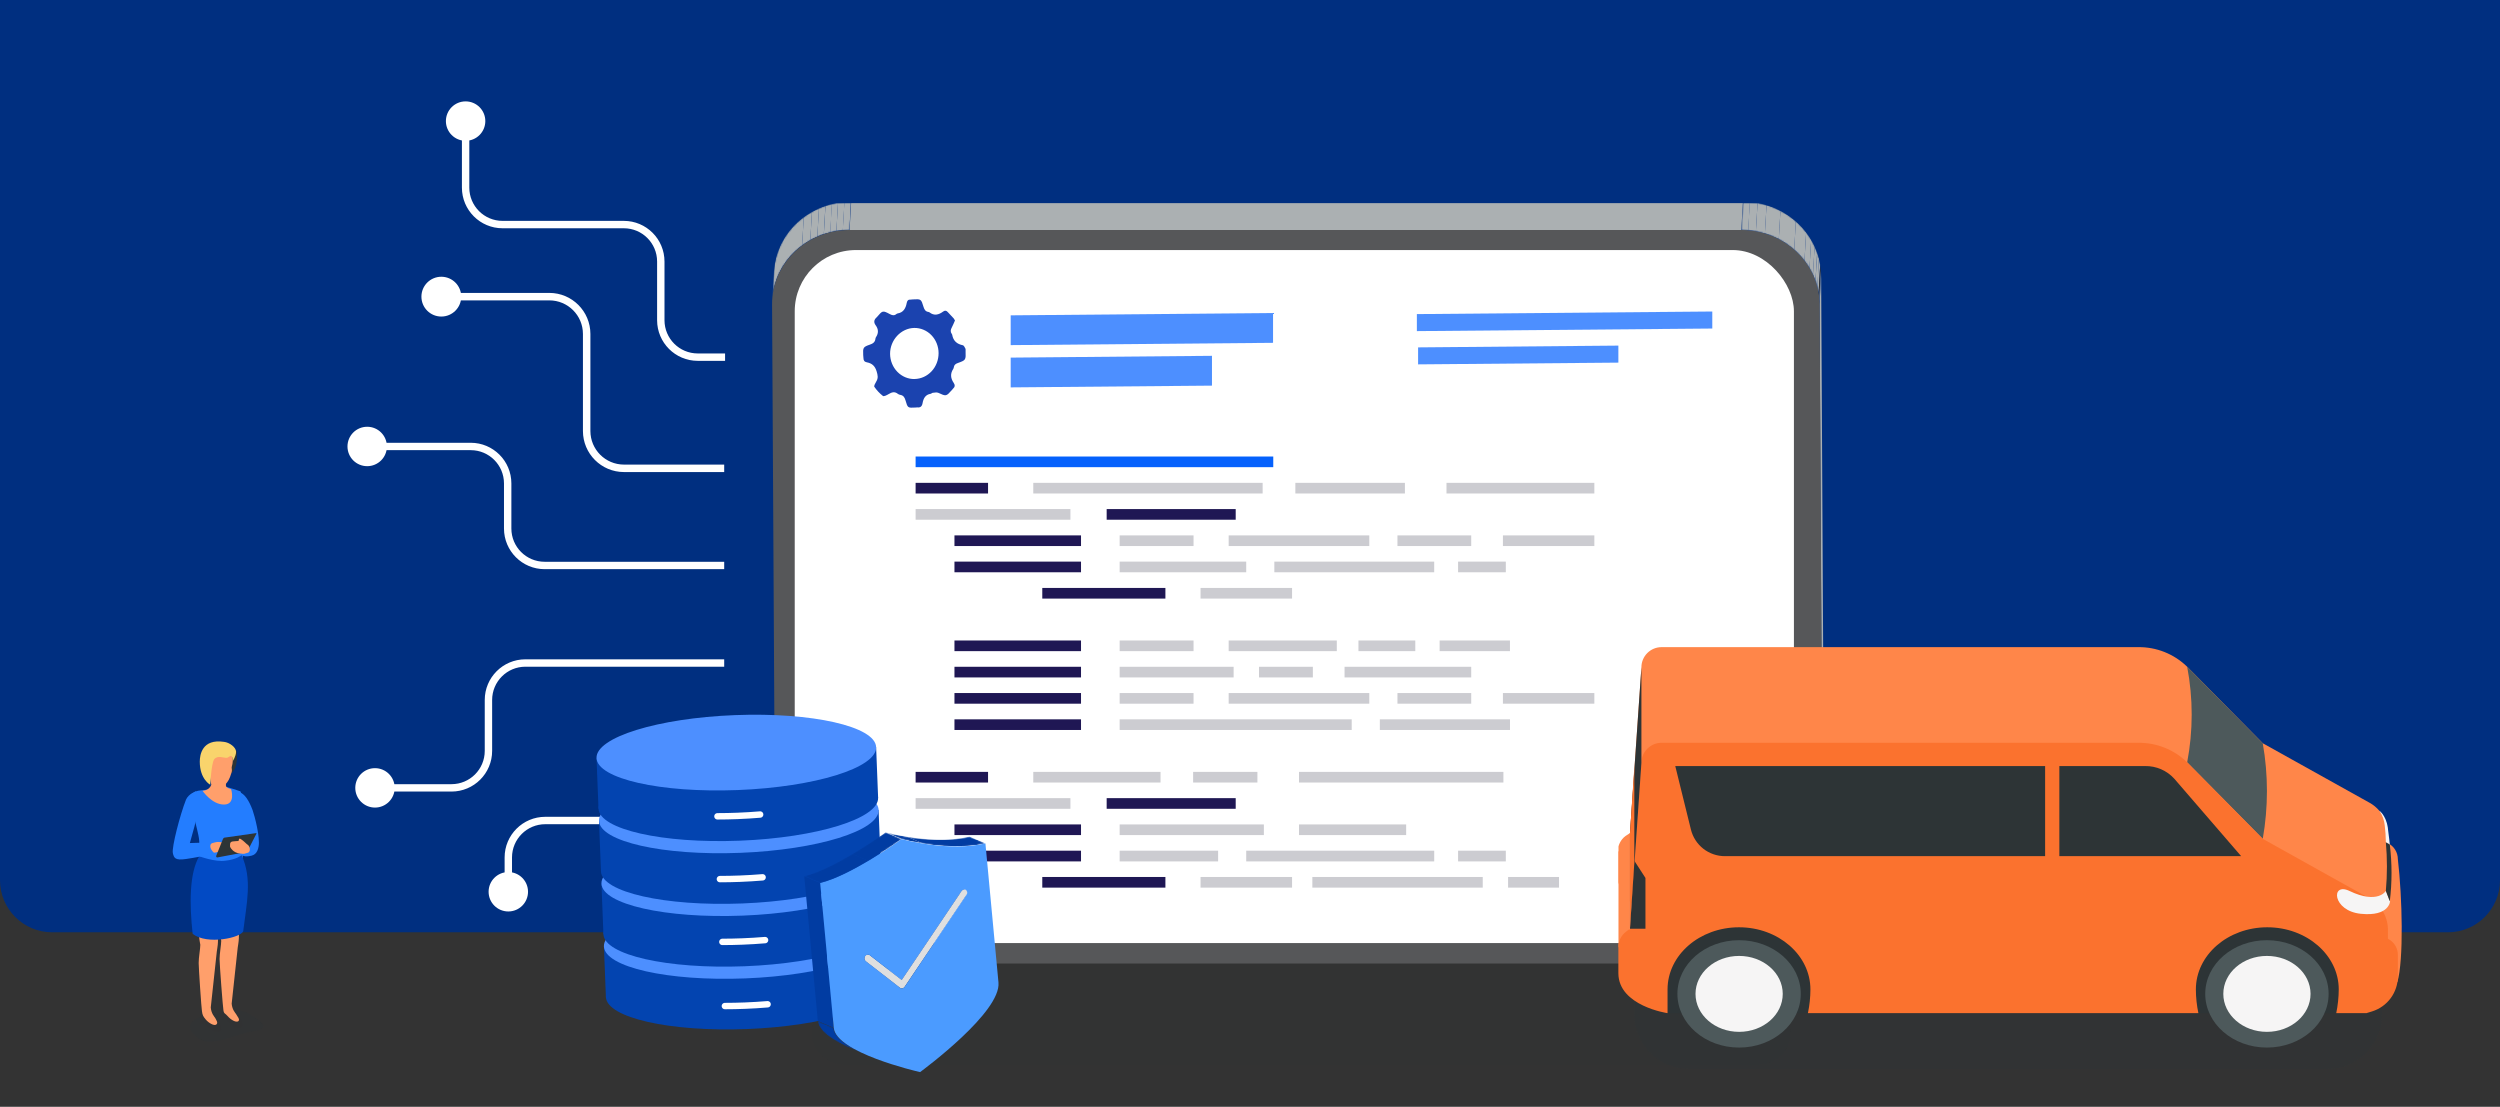 <svg xmlns="http://www.w3.org/2000/svg" fill="none" viewBox="0 0 1920 850" height="850" width="1920">
<rect x="0" y="0" width="1920" height="850" fill="#333333" stroke="none"/>
<g clip-path="url(#clip0_2601_6912)">
<path fill="#002F80" d="M0 -1H1920V676C1920 698.091 1902.09 716 1880 716H40C17.909 716 0 698.091 0 676V-1Z"></path>
<g clip-path="url(#clip1_2601_6912)">
<path fill="#2D3436" d="M689.123 699.767C693.812 693.737 701.023 690.211 708.662 690.211H1289.93C1297.57 690.211 1304.78 693.738 1309.47 699.767L1369.98 777.565C1382.62 793.825 1371.03 817.517 1350.44 817.517H648.151C627.552 817.517 615.965 793.825 628.612 777.565L689.123 699.767Z" opacity="0.2"></path>
<mask height="26" width="3" y="661" x="1399" maskUnits="userSpaceOnUse" style="mask-type:luminance" id="mask0_2601_6912">
<path fill="white" d="M1400.94 664.597L1399.7 686.306C1399.7 685.167 1399.7 684.004 1399.7 682.84L1400.94 661.131C1401.04 662.294 1401.02 663.458 1400.94 664.597Z"></path>
</mask>
<g mask="url(#mask0_2601_6912)">
<path fill="#ABB0B2" d="M1399.81 682.84L1401.04 661.131V661.997L1399.81 683.706V682.84Z"></path>
<path fill="#ABB0B2" d="M1399.81 683.707L1401.05 661.998C1401.05 662.864 1401.05 663.73 1401.05 664.597L1399.81 686.306C1399.81 685.44 1399.81 684.573 1399.81 683.707Z"></path>
</g>
<path fill="#ABB0B2" d="M1397.41 233.747L1398.65 212.038L1401.05 661.126L1399.81 682.86L1397.41 233.747Z"></path>
<mask height="77" width="61" y="154" x="593" maskUnits="userSpaceOnUse" style="mask-type:luminance" id="mask1_2601_6912">
<path fill="white" d="M593.137 230.312L594.374 208.578C596.082 178.65 622.025 154.911 653.735 154.911L652.497 176.62C620.713 176.62 594.795 200.359 593.137 230.312Z"></path>
</mask>
<g mask="url(#mask1_2601_6912)">
<path fill="#ABB0B2" d="M593.138 230.313L594.376 208.579C594.888 200.363 597.206 192.361 601.163 185.143C605.121 177.925 610.622 171.668 617.273 166.819L616.036 188.528C609.383 193.383 603.883 199.644 599.925 206.866C595.968 214.088 593.65 222.093 593.138 230.313Z"></path>
<path fill="#ABB0B2" d="M616.039 188.526L617.277 166.817C619.282 165.336 621.383 163.988 623.565 162.782L622.327 184.491C620.145 185.697 618.045 187.045 616.039 188.526Z"></path>
<path fill="#ABB0B2" d="M622.327 184.445L623.564 162.785C625.314 161.784 627.116 160.875 628.961 160.062L627.698 181.772C625.867 182.588 624.06 183.48 622.327 184.445Z"></path>
<path fill="#ABB0B2" d="M627.701 181.769L628.963 160.059C630.597 159.342 632.256 158.698 633.914 158.104L632.676 179.838C630.968 180.407 629.285 181.051 627.726 181.769"></path>
<path fill="#ABB0B2" d="M632.722 179.838L633.96 158.104C635.544 157.584 637.153 157.114 638.91 156.718L637.673 178.427C636.014 178.823 634.405 179.293 632.722 179.838Z"></path>
<path fill="#ABB0B2" d="M637.577 178.429L638.814 156.719C640.374 156.323 641.983 156.002 643.592 155.729L642.354 177.439C640.745 177.711 639.136 178.033 637.577 178.429Z"></path>
<path fill="#ABB0B2" d="M642.35 177.436L643.588 155.727C645.238 155.463 646.888 155.265 648.539 155.133L647.301 176.842C645.651 176.974 644 177.172 642.35 177.436Z"></path>
<path fill="#ABB0B2" d="M647.253 176.843L648.491 155.134C650.174 154.986 651.858 154.911 653.59 154.911L652.353 176.621C650.62 176.621 648.912 176.621 647.253 176.843Z"></path>
<path fill="#ABB0B2" d="M652.347 176.621L653.585 154.911H653.734L652.496 176.621H652.347Z"></path>
</g>
<path fill="#ABB0B2" d="M652.484 176.618L653.722 154.909H1338.57L1337.33 176.618H652.484Z"></path>
<path fill="#565759" d="M1337.4 176.617C1370.43 176.617 1397.31 202.213 1397.48 233.749L1399.96 682.837C1400.13 714.424 1373.5 740.019 1340.55 740.019H655.479C622.482 740.019 595.599 714.424 595.426 682.837L592.95 233.749C592.851 202.213 619.536 176.617 652.484 176.617H1337.4Z"></path>
<mask height="80" width="62" y="154" x="1337" maskUnits="userSpaceOnUse" style="mask-type:luminance" id="mask2_2601_6912">
<path fill="white" d="M1337.41 176.62L1338.64 154.911C1371.67 154.911 1398.55 180.482 1398.72 212.043L1397.49 233.753C1397.24 202.216 1370.35 176.62 1337.41 176.62Z"></path>
</mask>
<g mask="url(#mask2_2601_6912)">
<path fill="#ABB0B2" d="M1337.41 176.621L1338.65 154.911C1340.43 154.911 1342.19 154.986 1343.92 155.134L1342.68 176.844C1340.82 176.695 1339.06 176.621 1337.41 176.621Z"></path>
<path fill="#ABB0B2" d="M1342.61 176.842L1343.84 155.133C1345.84 155.288 1347.82 155.544 1349.79 155.9L1348.55 177.634C1346.59 177.288 1344.61 177.04 1342.61 176.867"></path>
<path fill="#ABB0B2" d="M1348.55 177.634L1349.79 155.924C1352.12 156.348 1354.42 156.902 1356.69 157.583L1355.46 179.317C1353.19 178.628 1350.88 178.066 1348.55 177.634Z"></path>
<path fill="#ABB0B2" d="M1355.45 179.292L1356.69 157.558C1360.38 158.679 1363.95 160.146 1367.36 161.939L1366.12 183.649C1362.72 181.853 1359.14 180.394 1355.45 179.292Z"></path>
<path fill="#ABB0B2" d="M1366.13 183.655L1367.36 161.946C1371.62 164.172 1375.59 166.898 1379.2 170.065L1377.96 191.775C1374.35 188.607 1370.38 185.882 1366.13 183.655Z"></path>
<path fill="#ABB0B2" d="M1377.96 191.769L1379.19 170.06C1382.09 172.607 1384.73 175.425 1387.09 178.476L1385.85 200.21C1383.5 197.147 1380.86 194.32 1377.96 191.769Z"></path>
<path fill="#ABB0B2" d="M1385.86 200.212L1387.09 178.478C1388.48 180.322 1389.77 182.239 1390.96 184.221L1389.72 205.931C1388.54 203.953 1387.25 202.044 1385.86 200.212Z"></path>
<path fill="#ABB0B2" d="M1389.72 205.929L1390.95 184.22C1391.93 185.87 1392.81 187.572 1393.6 189.319L1392.37 211.028C1391.58 209.281 1390.69 207.579 1389.72 205.929Z"></path>
<path fill="#ABB0B2" d="M1392.36 211.027L1393.6 189.318C1394.32 190.868 1394.97 192.455 1395.53 194.071L1394.29 215.78C1393.72 214.171 1393.08 212.562 1392.36 211.027Z"></path>
<path fill="#ABB0B2" d="M1394.34 215.78L1395.58 194.071C1396.12 195.581 1396.57 197.116 1396.99 198.675L1395.75 220.385C1395.33 218.825 1394.88 217.29 1394.34 215.78Z"></path>
<path fill="#ABB0B2" d="M1395.7 220.385L1396.94 198.676C1397.31 200.161 1397.63 201.696 1397.91 203.256L1396.67 224.965C1396.4 223.405 1396.07 221.895 1395.7 220.385Z"></path>
<path fill="#313233" d="M1396.67 224.964L1397.91 203.255C1398.15 204.814 1398.35 206.374 1398.48 207.958L1397.24 229.667C1397.12 228.083 1396.92 226.524 1396.67 224.964Z"></path>
<path fill="#ABB0B2" d="M1397.23 229.618L1398.47 207.908C1398.47 209.27 1398.64 210.631 1398.64 211.993L1397.41 233.702C1397.41 232.341 1397.41 230.979 1397.23 229.618Z"></path>
</g>
<rect fill="white" rx="47.033" height="532.212" width="767.376" y="192.036" x="610.355"></rect>
<path fill="#4D8FFF" d="M1088.15 254.296L1315.04 252.311V239.239L1088.15 241.225V254.296Z"></path>
<path fill="#4D8FFF" d="M1089.1 279.84L1242.91 278.495V265.423L1089.1 266.794V279.84Z"></path>
<path fill="#4D8FFF" d="M776.212 265.052L977.703 263.288V240.393L776.212 242.182V265.052Z"></path>
<path fill="#4D8FFF" d="M776.212 297.517L930.798 296.164V273.27L776.212 274.648V297.517Z"></path>
<path fill="#1B43AF" d="M733.399 246.173C732.567 247.995 731.884 249.85 730.963 251.551C730.012 253.245 729.775 254.817 730.963 256.449C731.082 256.603 731.201 256.781 731.26 256.997C732.092 261.901 735.032 264.275 739.488 265.154C740.261 265.324 740.914 266.737 741.419 267.686C741.687 268.176 741.538 268.905 741.568 269.521C741.805 276.528 741.805 276.579 735.537 278.828C733.904 279.408 732.745 280.244 732.508 282.172C732.448 282.59 732.3 282.989 732.092 283.324C729.626 287.071 730.072 290.621 732.478 294.12C733.547 295.676 733.458 297.204 731.943 298.495C731.676 298.792 731.408 299.114 731.141 299.436C726.626 304.533 726.656 304.438 720.625 301.689C719.407 301.142 717.744 301.563 716.318 301.68C715.754 301.734 715.278 302.365 714.714 302.444C710.763 303.047 709.189 305.924 708.535 309.612C708.09 312.129 706.842 313.174 704.466 312.879C703.961 312.87 703.485 312.892 703.01 312.99C697.218 313.314 697.099 313.339 695.435 307.515C694.782 305.214 693.801 303.653 691.425 303.257C690.742 303.157 690.088 302.886 689.524 302.458C687.118 300.532 684.89 301.184 682.484 302.659C681.117 303.475 678.83 304.672 678.058 304.071C675.533 302.093 673.334 299.757 671.493 297.067C671.047 296.436 672.235 294.184 673.008 292.933C674.642 290.298 674.107 288.073 673.245 285.193C671.968 280.927 669.532 278.969 665.73 278.259C663.799 277.91 663.116 276.744 663.116 274.866C663.116 274.13 662.967 273.412 662.938 272.695C662.641 266.995 662.938 266.451 667.958 264.713C670.275 263.929 672.087 262.906 672.354 260.021C672.414 259.602 672.562 259.203 672.8 258.875C674.879 255.728 674.642 252.706 672.503 249.799C670.81 247.472 671.225 245.482 673.305 243.681C673.364 243.618 673.453 243.536 673.513 243.447C677.85 238.412 677.879 238.317 683.464 241.272C685.246 242.197 686.702 242.569 688.365 241.234C688.662 240.97 689.049 240.775 689.435 240.708C693.772 239.988 695.584 236.833 696.356 232.688C696.683 230.882 697.544 229.929 699.356 230.1C699.95 230.078 700.545 230.031 701.139 229.934C707.347 229.6 707.436 229.594 709.308 235.818C709.961 237.942 710.912 239.268 712.991 239.574C713.288 239.614 713.585 239.704 713.823 239.884C717.447 242.712 720.922 241.802 724.309 239.298C725.675 238.279 726.804 238.426 727.933 239.715C729.418 241.388 730.993 242.953 732.478 244.574C732.864 245.091 733.191 245.619 733.458 246.186L733.399 246.173ZM702.386 291.075C704.822 291.027 707.228 290.491 709.486 289.465C711.744 288.439 713.763 286.955 715.486 285.126C717.209 283.271 718.546 281.104 719.467 278.692C720.388 276.306 720.833 273.739 720.833 271.175C720.833 268.611 720.328 266.063 719.378 263.697C718.427 261.33 717.061 259.202 715.308 257.394C713.585 255.594 711.506 254.197 709.248 253.243C706.991 252.289 704.585 251.836 702.149 251.858C691.989 252.033 683.494 261.128 683.583 271.808C683.642 277.024 685.662 281.962 689.197 285.583C692.732 289.204 697.455 291.182 702.386 291.1V291.075Z"></path>
<path fill="#0561FC" d="M977.868 350.606H703.189V358.788H977.868V350.606Z"></path>
<path fill="#1F1754" d="M758.824 370.823H703.189V379.005H758.824V370.823Z"></path>
<path fill="#CCCCD1" d="M822.084 390.967H703.189V399.149H822.084V390.967Z"></path>
<path fill="#1F1754" d="M830.219 411.177H733.025V419.36H830.219V411.177Z"></path>
<path fill="#1F1754" d="M830.219 431.32H733.025V439.503H830.219V431.32Z"></path>
<path fill="#1F1754" d="M895.033 451.539H800.476V459.721H895.033V451.539Z"></path>
<path fill="#CCCCD1" d="M969.704 370.822H793.554V379.005H969.704V370.822Z"></path>
<path fill="#CCCCD1" d="M1078.97 370.821H994.834V379.004H1078.97V370.821Z"></path>
<path fill="#CCCCD1" d="M1224.46 370.822H1110.9V379.004H1224.46V370.822Z"></path>
<path fill="#1F1754" d="M949.016 390.966H849.916V399.148H949.016V390.966Z"></path>
<path fill="#CCCCD1" d="M916.639 411.181H859.892V419.363H916.639V411.181Z"></path>
<path fill="#CCCCD1" d="M957.086 431.323H859.892V439.506H957.086V431.323Z"></path>
<path fill="#CCCCD1" d="M1051.62 411.179H943.618V419.361H1051.62V411.179Z"></path>
<path fill="#CCCCD1" d="M1129.9 411.179H1073.25V419.361H1129.9V411.179Z"></path>
<path fill="#CCCCD1" d="M1224.46 411.179H1154.24V419.361H1224.46V411.179Z"></path>
<path fill="#CCCCD1" d="M1101.46 431.324H978.693V439.506H1101.46V431.324Z"></path>
<path fill="#CCCCD1" d="M1156.47 431.322H1119.8V439.505H1156.47V431.322Z"></path>
<path fill="#CCCCD1" d="M992.301 451.538H922.019V459.72H992.301V451.538Z"></path>
<path fill="#1F1754" d="M830.219 491.895H733.025V500.077H830.219V491.895Z"></path>
<path fill="#1F1754" d="M830.219 512.086H733.025V520.269H830.219V512.086Z"></path>
<path fill="#CCCCD1" d="M916.639 491.896H859.892V500.078H916.639V491.896Z"></path>
<path fill="#CCCCD1" d="M947.427 512.087H859.892V520.27H947.427V512.087Z"></path>
<path fill="#CCCCD1" d="M1026.67 491.896H943.618V500.079H1026.67V491.896Z"></path>
<path fill="#CCCCD1" d="M1086.94 491.895H1043.29V500.077H1086.94V491.895Z"></path>
<path fill="#CCCCD1" d="M1159.65 491.894H1105.63V500.077H1159.65V491.894Z"></path>
<path fill="#CCCCD1" d="M1129.9 512.086H1032.62V520.269H1129.9V512.086Z"></path>
<path fill="#1F1754" d="M830.219 532.254H733.025V540.437H830.219V532.254Z"></path>
<path fill="#1F1754" d="M830.219 552.444H733.025V560.626H830.219V552.444Z"></path>
<path fill="#CCCCD1" d="M916.639 532.256H859.892V540.438H916.639V532.256Z"></path>
<path fill="#CCCCD1" d="M1038.11 552.447H859.892V560.629H1038.11V552.447Z"></path>
<path fill="#CCCCD1" d="M1051.62 532.254H943.618V540.436H1051.62V532.254Z"></path>
<path fill="#CCCCD1" d="M1129.9 532.254H1073.25V540.436H1129.9V532.254Z"></path>
<path fill="#CCCCD1" d="M1224.46 532.254H1154.24V540.436H1224.46V532.254Z"></path>
<path fill="#CCCCD1" d="M1159.67 552.446H1059.72V560.628H1159.67V552.446Z"></path>
<path fill="#CCCCD1" d="M1008.28 512.087H966.908V520.269H1008.28V512.087Z"></path>
<path fill="#1F1754" d="M758.824 592.804H703.189V600.986H758.824V592.804Z"></path>
<path fill="#CCCCD1" d="M822.084 612.972H703.189V621.154H822.084V612.972Z"></path>
<path fill="#1F1754" d="M830.219 633.159H733.025V641.341H830.219V633.159Z"></path>
<path fill="#1F1754" d="M830.219 653.327H733.025V661.558H830.219V653.327Z"></path>
<path fill="#1F1754" d="M895.033 673.518H800.476V681.7H895.033V673.518Z"></path>
<path fill="#CCCCD1" d="M891.288 592.804H793.554V600.986H891.288V592.804Z"></path>
<path fill="#CCCCD1" d="M965.698 592.804H916.323V600.986H965.698V592.804Z"></path>
<path fill="#CCCCD1" d="M1154.62 592.805H997.634V600.987H1154.62V592.805Z"></path>
<path fill="#1F1754" d="M949.016 612.971H849.916V621.154H949.016V612.971Z"></path>
<path fill="#CCCCD1" d="M970.653 633.162H859.892V641.345H970.653V633.162Z"></path>
<path fill="#CCCCD1" d="M935.512 653.33H859.892V661.561H935.512V653.33Z"></path>
<path fill="#CCCCD1" d="M1079.93 633.16H997.634V641.343H1079.93V633.16Z"></path>
<path fill="#CCCCD1" d="M1101.47 653.329H957.089V661.559H1101.47V653.329Z"></path>
<path fill="#CCCCD1" d="M1156.47 653.329H1119.8V661.56H1156.47V653.329Z"></path>
<path fill="#CCCCD1" d="M992.301 673.519H922.019V681.701H992.301V673.519Z"></path>
<path fill="#CCCCD1" d="M1138.74 673.519H1007.89V681.701H1138.74V673.519Z"></path>
<path fill="#CCCCD1" d="M1197.33 673.521H1158.21V681.703H1197.33V673.521Z"></path>
</g>
<g clip-path="url(#clip2_2601_6912)">
<g opacity="0.3" style="mix-blend-mode:multiply">
<path fill="#2D3436" d="M1297.08 655.204H1787.41C1810.59 655.204 1829.38 673.997 1829.38 697.18V779.026C1829.38 802.208 1810.59 821.002 1787.41 821.002H1297.08C1273.9 821.002 1255.11 802.208 1255.11 779.026V697.18C1255.11 673.997 1273.9 655.204 1297.08 655.204Z"></path>
</g>
<path fill="#FF8649" d="M1251.82 639.834L1260.6 512.5C1260.6 508.397 1262.23 504.461 1265.12 501.555C1268.02 498.65 1271.95 497.012 1276.05 497H1642.08C1649.04 496.913 1655.95 498.198 1662.41 500.782C1668.87 503.367 1674.77 507.199 1679.75 512.061L1737.8 570.81L1818.89 615.992C1823.3 618.256 1827.02 621.663 1829.67 625.858C1832.31 630.052 1833.77 634.879 1833.91 639.834V647.518C1836.2 648.658 1838.12 650.411 1839.47 652.582C1840.82 654.753 1841.54 657.256 1841.55 659.812C1844.98 689.143 1846.16 736.916 1841.16 754.435L1817.49 704.643H1800.36C1801.91 699.952 1802.71 695.048 1802.74 690.109C1802.74 660.603 1775.25 636.716 1741.26 636.716C1707.28 636.716 1679.79 660.603 1679.79 690.109C1679.82 695.048 1680.62 699.952 1682.16 704.643H1428.37C1429.9 699.949 1430.69 695.046 1430.7 690.109C1430.7 660.603 1403.26 636.716 1369.23 636.716C1335.2 636.716 1307.76 660.603 1307.76 690.109C1307.78 695.048 1308.58 699.952 1310.13 704.643H1286.72L1263.06 698.145C1257.45 696.888 1252.4 693.83 1248.69 689.438C1244.98 685.046 1242.81 679.561 1242.51 673.819V653.753C1242.51 651.487 1243.04 649.254 1244.06 647.228C1245.07 645.201 1246.54 643.437 1248.35 642.073L1251.82 639.834Z"></path>
<path fill="#FF8649" d="M1251.82 639.835V713.25L1242.99 727.652V654.193L1251.82 639.835Z"></path>
<path fill="#FF8649" d="M1838.4 701.042L1841.56 745.609H1280.76L1261.88 545.431L1324.1 525.189L1755.46 607.386L1838.4 701.042Z"></path>
<path fill="#2D3436" d="M1280.81 693.71H1809.77V778.058H1280.81V693.71Z"></path>
<path fill="#4D595B" d="M1737.8 570.811C1742.08 595.095 1742.08 619.942 1737.8 644.225L1679.75 585.476C1684.37 561.222 1684.37 536.315 1679.75 512.061L1737.8 570.811Z"></path>
<path fill="#4D595B" d="M1740.99 804.534C1714.83 804.534 1693.62 786.075 1693.62 763.304C1693.62 740.534 1714.83 722.074 1740.99 722.074C1767.16 722.074 1788.37 740.534 1788.37 763.304C1788.37 786.075 1767.16 804.534 1740.99 804.534Z"></path>
<path fill="#F6F5F5" d="M1741 792.46C1722.5 792.46 1707.5 779.407 1707.5 763.305C1707.5 747.203 1722.5 734.15 1741 734.15C1759.5 734.15 1774.5 747.203 1774.5 763.305C1774.5 779.407 1759.5 792.46 1741 792.46Z"></path>
<path fill="#4D595B" d="M1335.63 804.534C1309.46 804.534 1288.25 786.075 1288.25 763.304C1288.25 740.534 1309.46 722.074 1335.63 722.074C1361.79 722.074 1383 740.534 1383 763.304C1383 786.075 1361.79 804.534 1335.63 804.534Z"></path>
<path fill="#F6F5F5" d="M1335.65 792.46C1317.15 792.46 1302.15 779.407 1302.15 763.305C1302.15 747.203 1317.15 734.15 1335.65 734.15C1354.15 734.15 1369.15 747.203 1369.15 763.305C1369.15 779.407 1354.15 792.46 1335.65 792.46Z"></path>
<path fill="#FB722E" d="M1251.83 713.25L1260.61 585.915C1260.62 581.82 1262.25 577.895 1265.15 574.999C1268.04 572.103 1271.97 570.471 1276.06 570.46H1642.08C1656.13 570.287 1669.68 575.686 1679.76 585.476L1737.81 644.226L1818.9 689.451C1823.31 691.715 1827.03 695.123 1829.68 699.317C1832.32 703.512 1833.78 708.338 1833.92 713.293V720.977C1836.21 722.109 1838.15 723.86 1839.5 726.033C1840.85 728.206 1841.56 730.714 1841.56 733.272V749.869C1841.56 755.87 1839.65 761.713 1836.09 766.547C1832.54 771.382 1827.53 774.953 1821.8 776.741L1817.41 778.102H1794.23C1795.47 772.107 1796.12 766.003 1796.16 759.88C1796.16 733.535 1771.57 712.152 1741.27 712.152C1710.98 712.152 1686.43 733.491 1686.43 759.88C1686.45 766.005 1687.1 772.11 1688.36 778.102H1388.47C1389.74 772.11 1390.38 766.005 1390.4 759.88C1390.4 733.535 1365.81 712.152 1335.56 712.152C1305.31 712.152 1280.67 733.491 1280.67 759.88V778.102C1280.67 778.102 1242.91 772.614 1242.91 747.366V727.257C1242.93 724.992 1243.46 722.761 1244.47 720.735C1245.48 718.71 1246.95 716.945 1248.75 715.577L1251.83 713.25Z"></path>
<path fill="#2D3436" d="M1647.44 588.33H1581.58V657.53H1721.21L1669.88 598.078C1667.05 594.95 1663.58 592.462 1659.71 590.781C1655.84 589.1 1651.66 588.265 1647.44 588.33Z"></path>
<path fill="#2D3436" d="M1324.76 657.53H1570.65V588.331H1286.6L1298.63 637.113C1300.07 642.951 1303.43 648.138 1308.16 651.841C1312.9 655.543 1318.75 657.547 1324.76 657.53Z"></path>
<path fill="#2D3436" d="M1251.81 713.249H1263.71V674.259L1255.15 661.042L1251.81 713.249Z"></path>
<path fill="#F6F5F5" d="M1832.33 684.225C1832.33 684.225 1826.23 694.763 1804.32 684.225C1789.91 677.332 1791.14 699.549 1813.1 701.789C1835.05 704.028 1835.58 692.173 1835.58 692.173L1832.33 684.225Z"></path>
<path fill="#2D3436" d="M1832.33 684.224C1833.45 671.765 1833.45 659.23 1832.33 646.771L1835.36 648.615C1837.14 663.094 1837.14 677.737 1835.36 692.216L1832.33 684.224Z"></path>
<path fill="#F6F5F5" d="M1832.33 646.731C1832.3 642.414 1832.01 638.103 1831.46 633.821C1831.08 629.895 1829.7 626.13 1827.46 622.886C1826.63 622.008 1832.38 625.697 1833.78 635.358C1834.79 642.428 1835.36 648.532 1835.36 648.532"></path>
<path fill="#2D3436" d="M1260.61 512.455V585.913L1251.82 713.248V639.833L1260.61 512.455Z"></path>
<path fill="#FB722E" d="M1255.16 588.99V662.448L1251.82 713.25V639.836L1255.16 588.99Z"></path>
</g>
<path fill="white" d="M297.137 342.887C297.137 351.247 290.36 358.024 282 358.024C273.64 358.024 266.863 351.247 266.863 342.887C266.863 334.527 273.64 327.75 282 327.75C290.36 327.75 297.137 334.527 297.137 342.887ZM556.182 437.119H418.281V431.443H556.182V437.119ZM387.06 405.899V371.269H392.737V405.899H387.06ZM361.517 345.725H282V340.049H361.517V345.725ZM387.06 371.269C387.06 357.161 375.624 345.725 361.517 345.725V340.049C378.759 340.049 392.737 354.026 392.737 371.269H387.06ZM418.281 437.119C401.038 437.119 387.06 423.141 387.06 405.899H392.737C392.737 420.006 404.173 431.443 418.281 431.443V437.119Z"></path>
<path fill="white" d="M354.22 227.826C354.22 236.268 347.376 243.111 338.934 243.111C330.492 243.111 323.648 236.268 323.648 227.826C323.648 219.383 330.492 212.54 338.934 212.54C347.376 212.54 354.22 219.383 354.22 227.826ZM556.183 362.539H479.223V356.807H556.183V362.539ZM447.696 331.012V256.486H453.429V331.012H447.696ZM421.902 230.692H338.934V224.959H421.902V230.692ZM447.696 256.486C447.696 242.24 436.148 230.692 421.902 230.692V224.959C439.313 224.959 453.429 239.075 453.429 256.486H447.696ZM479.223 362.539C461.811 362.539 447.696 348.424 447.696 331.012H453.429C453.429 345.258 464.977 356.807 479.223 356.807V362.539Z"></path>
<path fill="white" d="M303.13 605.083C303.13 596.723 296.353 589.946 287.993 589.946C279.633 589.946 272.856 596.723 272.856 605.083C272.856 613.443 279.633 620.22 287.993 620.22C296.353 620.22 303.13 613.443 303.13 605.083ZM556.183 506.356H403.506V512.032H556.183V506.356ZM372.286 537.576V576.701H377.962V537.576H372.286ZM346.742 602.245H287.993V607.921H346.742V602.245ZM372.286 576.701C372.286 590.809 360.85 602.245 346.742 602.245V607.921C363.985 607.921 377.962 593.944 377.962 576.701H372.286ZM403.506 506.356C386.264 506.356 372.286 520.334 372.286 537.576H377.962C377.962 523.469 389.399 512.032 403.506 512.032V506.356Z"></path>
<path fill="white" d="M390.384 669.734C398.744 669.734 405.521 676.511 405.521 684.871C405.521 693.231 398.744 700.008 390.384 700.008C382.024 700.008 375.247 693.231 375.247 684.871C375.247 676.511 382.024 669.734 390.384 669.734ZM418.766 630.149L418.766 627.31L418.766 630.149ZM393.222 658.531L393.222 684.871L387.546 684.871L387.546 658.531L393.222 658.531ZM556.691 576.838L536.326 576.838L536.326 571.161L556.691 571.161L556.691 576.838ZM480.175 632.988L418.766 632.987L418.766 627.31L480.175 627.312L480.175 632.988ZM511.089 602.075C511.089 619.148 497.248 632.988 480.175 632.988L480.175 627.312C494.113 627.312 505.412 616.013 505.412 602.075L511.089 602.075ZM536.326 576.838C522.388 576.838 511.089 588.137 511.089 602.075L505.412 602.075C505.412 585.002 519.253 571.161 536.326 571.161L536.326 576.838ZM387.546 658.531C387.546 641.288 401.524 627.31 418.766 627.31L418.766 632.987C404.659 632.987 393.222 644.423 393.222 658.531L387.546 658.531Z"></path>
<path fill="white" d="M357.588 108.137C365.948 108.137 372.726 101.36 372.726 93C372.726 84.64 365.948 77.863 357.588 77.863C349.228 77.863 342.451 84.64 342.451 93C342.451 101.36 349.228 108.137 357.588 108.137ZM385.971 172.473L385.971 175.312L385.971 172.473ZM556.858 271.452L535.875 271.452L535.875 277.128L556.858 277.128L556.858 271.452ZM360.427 144.091L360.427 93L354.75 93L354.75 144.091L360.427 144.091ZM510.331 245.908L510.331 200.855L504.655 200.855L504.655 245.908L510.331 245.908ZM479.111 169.635L385.971 169.635L385.971 175.312L479.111 175.312L479.111 169.635ZM510.331 200.855C510.331 183.613 496.353 169.635 479.111 169.635L479.111 175.312C493.218 175.312 504.655 186.748 504.655 200.855L510.331 200.855ZM354.75 144.091C354.75 161.334 368.728 175.312 385.971 175.312L385.971 169.635C371.863 169.635 360.427 158.199 360.427 144.091L354.75 144.091ZM535.875 271.452C521.767 271.452 510.331 260.016 510.331 245.908L504.655 245.908C504.655 263.151 518.632 277.128 535.875 277.128L535.875 271.452Z"></path>
<path fill="#0344B0" d="M573.828 790.301C633.128 787.975 680.695 773.207 680.071 757.314C679.448 741.422 630.871 730.424 571.572 732.75C512.272 735.075 464.705 749.844 465.329 765.736C465.952 781.628 514.529 792.626 573.828 790.301Z"></path>
<rect fill="#0344B0" transform="rotate(-2.246 463.804 726.851)" height="38.915" width="214.908" y="726.851" x="463.804"></rect>
<path fill="#4D8FFF" d="M572.304 751.416C631.603 749.09 679.17 734.322 678.546 718.429C677.923 702.537 629.346 691.539 570.047 693.865C510.747 696.19 463.18 710.959 463.804 726.851C464.427 742.743 513.004 753.741 572.304 751.416Z"></path>
<path stroke-linecap="round" stroke-miterlimit="10" stroke-width="4.918" stroke="white" d="M589.51 771.276C583.843 771.747 578.022 772.105 572.084 772.338C566.866 772.543 561.732 772.644 556.705 772.648"></path>
<path fill="#0344B0" d="M571.938 742.083C631.237 739.757 678.804 724.989 678.18 709.096C677.557 693.204 628.98 682.206 569.681 684.532C510.381 686.857 462.814 701.626 463.438 717.518C464.061 733.41 512.638 744.408 571.938 742.083Z"></path>
<rect fill="#0344B0" transform="rotate(-2.246 461.913 678.633)" height="38.915" width="214.908" y="678.633" x="461.913"></rect>
<path fill="#4D8FFF" d="M570.413 703.198C629.712 700.872 677.279 686.104 676.656 670.212C676.032 654.319 627.455 643.321 568.156 645.647C508.856 647.972 461.29 662.741 461.913 678.633C462.536 694.525 511.113 705.523 570.413 703.198Z"></path>
<path stroke-linecap="round" stroke-miterlimit="10" stroke-width="4.918" stroke="white" d="M587.578 721.997C581.911 722.468 576.09 722.826 570.151 723.059C564.933 723.263 559.799 723.365 554.773 723.369"></path>
<path fill="#0344B0" d="M570.044 693.865C629.344 691.539 676.91 676.771 676.287 660.878C675.664 644.986 627.087 633.988 567.787 636.314C508.488 638.639 460.921 653.408 461.544 669.3C462.168 685.192 510.745 696.19 570.044 693.865Z"></path>
<rect fill="#0344B0" transform="rotate(-2.246 460.019 630.415)" height="38.915" width="214.908" y="630.415" x="460.019"></rect>
<path fill="#4D8FFF" d="M568.519 654.98C627.819 652.654 675.385 637.886 674.762 621.994C674.139 606.101 625.562 595.103 566.262 597.429C506.963 599.754 459.396 614.523 460.019 630.415C460.643 646.307 509.22 657.305 568.519 654.98Z"></path>
<path stroke-linecap="round" stroke-miterlimit="10" stroke-width="4.918" stroke="white" d="M585.684 673.779C580.018 674.25 574.196 674.608 568.258 674.841C563.04 675.046 557.906 675.147 552.879 675.151"></path>
<path fill="#0344B0" d="M568.153 645.647C627.453 643.321 675.019 628.553 674.396 612.661C673.773 596.768 625.196 585.77 565.896 588.096C506.597 590.421 459.03 605.19 459.653 621.082C460.277 636.974 508.854 647.972 568.153 645.647Z"></path>
<rect fill="#0344B0" transform="rotate(-2.246 458.128 582.197)" height="38.915" width="214.908" y="582.197" x="458.128"></rect>
<path fill="#4D8FFF" d="M566.628 606.762C625.928 604.436 673.494 589.668 672.871 573.776C672.248 557.883 623.671 546.885 564.371 549.211C505.072 551.536 457.505 566.305 458.128 582.197C458.752 598.089 507.329 609.087 566.628 606.762Z"></path>
<path stroke-linecap="round" stroke-miterlimit="10" stroke-width="4.918" stroke="white" d="M583.793 625.561C578.127 626.032 572.305 626.39 566.367 626.623C561.149 626.827 556.015 626.929 550.989 626.933"></path>
<mask height="11" width="14" y="677" x="729" maskUnits="userSpaceOnUse" style="mask-type:luminance" id="mask3_2601_6912">
<path fill="white" d="M729.257 677.967L741.459 683.17C741.627 683.245 741.784 683.341 741.929 683.454C742.449 683.93 742.775 684.582 742.842 685.283C742.909 685.985 742.713 686.687 742.292 687.253L730.09 682.049C730.508 681.482 730.703 680.781 730.636 680.08C730.569 679.379 730.245 678.727 729.726 678.251C729.582 678.137 729.425 678.041 729.257 677.967Z"></path>
</mask>
<g mask="url(#mask3_2601_6912)">
<path fill="#013CA2" d="M742.281 687.254L730.078 682.05L730.202 681.843L742.405 687.047C742.37 687.119 742.328 687.189 742.281 687.254Z"></path>
<path fill="#013CA2" d="M742.404 687.046L730.202 681.843C730.266 681.731 730.323 681.616 730.374 681.497L742.587 686.7C742.536 686.821 742.475 686.936 742.404 687.046Z"></path>
<path fill="#013CA2" d="M742.588 686.7L730.375 681.497C730.432 681.352 730.479 681.203 730.518 681.052L742.73 686.255C742.692 686.406 742.644 686.554 742.588 686.7Z"></path>
<path fill="#013CA2" d="M742.731 686.255L730.518 681.052C730.674 680.558 730.681 680.029 730.539 679.531C730.396 679.033 730.11 678.588 729.716 678.252C729.576 678.138 729.421 678.042 729.257 677.967L741.46 683.17C741.627 683.245 741.785 683.341 741.929 683.454C742.321 683.792 742.607 684.237 742.749 684.734C742.892 685.232 742.885 685.761 742.731 686.255Z"></path>
</g>
<mask height="7" width="15" y="677" x="727" maskUnits="userSpaceOnUse" style="mask-type:luminance" id="mask4_2601_6912">
<path fill="white" d="M729.257 677.967L741.459 683.17C741.032 682.998 740.562 682.964 740.114 683.073L727.901 677.87C728.352 677.76 728.826 677.794 729.257 677.967Z"></path>
</mask>
<g mask="url(#mask4_2601_6912)">
<path fill="#EAF4FE" d="M740.113 683.072L727.9 677.87C728.181 677.786 728.475 677.758 728.766 677.787L740.978 682.989C740.687 682.961 740.393 682.989 740.113 683.072Z"></path>
<path fill="white" d="M740.982 683.03L728.77 677.828C728.906 677.855 729.041 677.894 729.171 677.943L741.384 683.146C741.253 683.097 741.119 683.058 740.982 683.03Z"></path>
<path fill="white" d="M741.384 683.146L729.171 677.944L729.253 677.936L741.455 683.139L741.384 683.146Z"></path>
</g>
<mask height="8" width="15" y="677" x="726" maskUnits="userSpaceOnUse" style="mask-type:luminance" id="mask5_2601_6912">
<path fill="white" d="M738.451 684.28L726.238 679.077C726.629 678.491 727.221 678.069 727.902 677.89L740.115 683.093C739.433 683.269 738.84 683.692 738.451 684.28Z"></path>
</mask>
<g mask="url(#mask5_2601_6912)">
<path fill="#949494" d="M738.45 684.28L726.238 679.078L726.31 678.978L738.523 684.181L738.45 684.28Z"></path>
<path fill="#999999" d="M738.522 684.181L726.309 678.978C726.381 678.881 726.458 678.788 726.54 678.699L738.752 683.902C738.667 683.988 738.59 684.081 738.522 684.181Z"></path>
<path fill="white" d="M738.754 683.902L726.542 678.699C726.627 678.603 726.717 678.512 726.814 678.427L739.026 683.629C738.928 683.712 738.837 683.803 738.754 683.902Z"></path>
<path fill="white" d="M739.025 683.629L726.813 678.426C726.935 678.329 727.064 678.241 727.199 678.163L739.401 683.367C739.271 683.447 739.145 683.534 739.025 683.629Z"></path>
<path fill="#EAF4FE" d="M739.4 683.367L727.198 678.163C727.415 678.029 727.652 677.93 727.9 677.87L740.112 683.073C739.861 683.134 739.621 683.233 739.4 683.367Z"></path>
</g>
<path fill="#013CA2" d="M694.76 757.875L682.547 752.672L730.068 682.051L742.281 687.253L694.76 757.875Z"></path>
<mask height="8" width="16" y="752" x="679" maskUnits="userSpaceOnUse" style="mask-type:luminance" id="mask6_2601_6912">
<path fill="white" d="M691.73 758.977L679.528 753.773C679.955 753.962 680.433 754 680.885 753.88C681.566 753.702 682.159 753.28 682.549 752.693L694.761 757.896C694.369 758.48 693.778 758.902 693.097 759.082C692.643 759.201 692.161 759.164 691.73 758.977Z"></path>
</mask>
<g mask="url(#mask6_2601_6912)">
<path fill="#013CA2" d="M691.732 758.977L679.529 753.773L679.601 753.766L691.813 758.969L691.732 758.977Z"></path>
<path fill="#4B9BFF" d="M691.815 759.011L679.623 753.806C679.756 753.857 679.894 753.895 680.034 753.921L692.237 759.124C692.1 759.097 691.966 759.058 691.835 759.009"></path>
<path fill="#013CA2" d="M692.217 759.125L680.015 753.922C680.306 753.951 680.6 753.922 680.88 753.839C681.132 753.78 681.372 753.681 681.592 753.545L693.804 758.747C693.584 758.882 693.344 758.982 693.093 759.042C692.809 759.126 692.512 759.154 692.217 759.125Z"></path>
<path fill="#4B9BFF" d="M693.809 758.788L681.596 753.586C681.734 753.51 681.864 753.418 681.981 753.312L694.193 758.515C694.075 758.619 693.946 758.71 693.809 758.788Z"></path>
<path fill="#013CA2" d="M694.194 758.516L681.982 753.313C682.083 753.233 682.178 753.145 682.265 753.049L694.477 758.252L694.194 758.516Z"></path>
<path fill="#013CA2" d="M694.435 758.256L682.26 753.019C682.342 752.933 682.416 752.84 682.48 752.741L694.693 757.944L694.473 758.222"></path>
<path fill="#013CA2" d="M694.698 757.994L682.485 752.791L682.549 752.703L694.761 757.906L694.698 757.994Z"></path>
</g>
<mask height="6" width="13" y="753" x="679" maskUnits="userSpaceOnUse" style="mask-type:luminance" id="mask7_2601_6912">
<path fill="white" d="M691.731 758.977L679.529 753.773C679.366 753.705 679.212 753.616 679.072 753.509L691.284 758.712C691.423 758.817 691.573 758.906 691.731 758.977Z"></path>
</mask>
<g mask="url(#mask7_2601_6912)">
<path fill="#858585" d="M691.732 758.977L679.529 753.773C679.366 753.705 679.213 753.616 679.072 753.509L691.285 758.712C691.423 758.817 691.573 758.906 691.732 758.977Z"></path>
</g>
<path fill="#A2A2A2" d="M692.484 752.585L680.272 747.382L726.237 679.078L738.45 684.28L692.484 752.585Z"></path>
<path fill="#013CA2" d="M692.486 752.585L680.274 747.382L655.645 728.292L667.857 733.495L692.486 752.585Z"></path>
<mask height="6" width="13" y="728" x="655" maskUnits="userSpaceOnUse" style="mask-type:luminance" id="mask8_2601_6912">
<path fill="white" d="M655.604 728.297C655.464 728.189 655.31 728.1 655.147 728.032L667.38 733.233C667.543 733.301 667.696 733.39 667.837 733.498C664.173 731.937 659.074 730.308 655.604 728.297Z"></path>
</mask>
<g mask="url(#mask8_2601_6912)">
<path fill="#013CA2" d="M667.857 733.496L655.604 728.297C655.464 728.189 655.31 728.1 655.147 728.032L667.38 733.233C667.543 733.301 667.697 733.39 667.837 733.498"></path>
</g>
<path fill="#808080" d="M691.284 758.712L679.072 753.509L652.522 732.928L664.735 738.131L691.284 758.712Z"></path>
<path fill="#DFDFDF" d="M740.111 683.074C740.423 682.991 740.749 682.981 741.064 683.048C741.38 683.114 741.675 683.254 741.926 683.456C742.446 683.931 742.772 684.583 742.839 685.285C742.906 685.987 742.71 686.688 742.289 687.254L694.759 757.887C694.367 758.472 693.775 758.894 693.094 759.074C692.784 759.152 692.459 759.16 692.145 759.096C691.831 759.031 691.536 758.897 691.281 758.702L664.763 738.129C664.243 737.653 663.917 737.001 663.85 736.3C663.783 735.598 663.979 734.896 664.4 734.331C664.79 733.744 665.383 733.322 666.064 733.144C666.375 733.065 666.699 733.058 667.013 733.122C667.327 733.186 667.622 733.32 667.877 733.515L692.507 752.615L738.472 684.3C738.848 683.703 739.432 683.266 740.111 683.074Z"></path>
<mask height="12" width="17" y="727" x="651" maskUnits="userSpaceOnUse" style="mask-type:luminance" id="mask9_2601_6912">
<path fill="white" d="M655.187 728.028L667.379 733.233C666.95 733.052 666.474 733.014 666.022 733.126C665.341 733.304 664.749 733.727 664.358 734.313C663.937 734.878 663.741 735.58 663.808 736.282C663.875 736.984 664.201 737.636 664.722 738.111L652.509 732.908C652.142 732.537 651.878 732.075 651.743 731.57C651.608 731.065 651.607 730.534 651.74 730.028C651.873 729.523 652.136 729.061 652.502 728.688C652.868 728.315 653.325 728.044 653.828 727.901C654.283 727.795 654.76 727.839 655.187 728.028Z"></path>
</mask>
<g mask="url(#mask9_2601_6912)">
<path fill="#858585" d="M664.763 738.129L652.551 732.926C652.158 732.589 651.872 732.144 651.73 731.646C651.587 731.148 651.594 730.62 651.748 730.125L663.96 735.318C663.806 735.814 663.8 736.344 663.943 736.843C664.085 737.342 664.37 737.789 664.763 738.129Z"></path>
<path fill="#8A8A8A" d="M663.931 735.321L651.72 730.128C651.762 729.977 651.813 729.828 651.872 729.682L664.075 734.886C664.018 735.028 663.97 735.173 663.931 735.321Z"></path>
<path fill="#8F8F8F" d="M664.073 734.885L651.871 729.682C651.922 729.564 651.98 729.448 652.044 729.336L664.256 734.539C664.185 734.649 664.124 734.765 664.073 734.885Z"></path>
<path fill="#949494" d="M664.256 734.54L652.044 729.337C652.079 729.264 652.12 729.195 652.168 729.13L652.231 729.041L664.444 734.244L664.38 734.332C664.333 734.398 664.291 734.467 664.256 734.54Z"></path>
<path fill="#999999" d="M664.444 734.243L652.232 729.041C652.3 728.941 652.377 728.848 652.462 728.762L664.674 733.964C664.59 734.05 664.512 734.144 664.444 734.243Z"></path>
<path fill="white" d="M664.675 733.965L652.463 728.762C652.549 728.663 652.643 728.571 652.745 728.488L664.947 733.692C664.849 733.775 664.758 733.866 664.675 733.965Z"></path>
<path fill="white" d="M664.946 733.692L652.743 728.488C652.863 728.391 652.988 728.3 653.118 728.216L665.341 733.418C665.206 733.5 665.077 733.591 664.956 733.691"></path>
<path fill="#EAF4FE" d="M665.342 733.418L653.129 728.215C653.355 728.084 653.598 727.984 653.851 727.92C654.132 727.837 654.426 727.808 654.717 727.837L666.919 733.041C666.63 732.994 666.334 733.005 666.049 733.072C665.8 733.138 665.56 733.237 665.337 733.367"></path>
<path fill="white" d="M666.912 733.094L654.711 727.91C654.849 727.93 654.983 727.965 655.112 728.016L667.373 733.193C667.241 733.144 667.103 733.109 666.963 733.089"></path>
<path fill="white" d="M667.375 733.192L655.162 727.99L655.234 727.983L667.379 733.233L667.307 733.24"></path>
</g>
<mask height="27" width="39" y="784" x="628" maskUnits="userSpaceOnUse" style="mask-type:luminance" id="mask10_2601_6912">
<path fill="white" d="M666.277 810.552L654.065 805.349C640.641 799.625 628.867 792.346 628.098 784.199L640.311 789.402C641.069 797.54 652.854 804.828 666.277 810.552Z"></path>
</mask>
<g mask="url(#mask10_2601_6912)">
<path fill="#013CA2" d="M666.278 810.552L654.065 805.35C640.641 799.626 628.867 792.346 628.098 784.199L640.311 789.402C641.09 797.548 652.855 804.838 666.278 810.552Z"></path>
</g>
<mask height="12" width="77" y="639" x="680" maskUnits="userSpaceOnUse" style="mask-type:luminance" id="mask11_2601_6912">
<path fill="white" d="M692.383 644.439L680.181 639.235C682.017 639.738 716.88 649.155 744.588 642.527L756.8 647.73C729.093 654.357 694.219 644.941 692.383 644.439Z"></path>
</mask>
<g mask="url(#mask11_2601_6912)">
<path fill="#013CA2" d="M692.383 644.439L680.181 639.235C685.688 640.671 691.266 641.825 696.891 642.692L709.094 647.896C703.468 647.029 697.891 645.875 692.383 644.439Z"></path>
<path fill="#013CA2" d="M709.098 647.927L696.893 642.693C709.938 644.785 728.472 646.351 744.586 642.497L756.798 647.7C740.725 651.55 722.151 649.987 709.095 647.897"></path>
</g>
<path fill="#013CA2" d="M640.31 789.391L628.098 784.189L617.657 672.911L629.869 678.114L640.31 789.391Z"></path>
<path fill="#4B9BFF" d="M692.384 644.439C694.22 644.942 729.093 654.358 756.801 647.73L766.821 754.506C768.993 777.203 709.706 821.082 706.617 823.381C703.393 822.662 642.111 808.312 640.341 789.389L629.901 678.122C653.352 672.548 690.432 645.849 692.384 644.439ZM742.28 687.254C742.701 686.688 742.897 685.986 742.83 685.285C742.763 684.583 742.438 683.931 741.917 683.456C741.666 683.254 741.371 683.114 741.056 683.048C740.74 682.981 740.414 682.99 740.103 683.074C739.421 683.251 738.828 683.674 738.439 684.261L692.474 752.576L667.856 733.495C667.602 733.301 667.306 733.167 666.992 733.102C666.678 733.038 666.354 733.046 666.043 733.124C665.362 733.303 664.77 733.725 664.379 734.311C663.958 734.877 663.762 735.578 663.829 736.28C663.896 736.982 664.222 737.634 664.742 738.109L691.292 758.69C691.547 758.885 691.842 759.019 692.156 759.083C692.47 759.148 692.794 759.14 693.105 759.061C693.786 758.881 694.377 758.459 694.769 757.875L742.29 687.243"></path>
<mask height="40" width="76" y="639" x="617" maskUnits="userSpaceOnUse" style="mask-type:luminance" id="mask12_2601_6912">
<path fill="white" d="M629.87 678.124L617.664 672.88C641.101 667.267 678.226 640.604 680.203 639.151L692.383 644.439C690.432 645.848 653.352 672.548 629.87 678.124Z"></path>
</mask>
<g mask="url(#mask12_2601_6912)">
<path fill="#013CA2" d="M629.869 678.125L617.663 672.88C628.653 670.246 642.662 662.977 654.641 655.86L666.854 661.063C654.878 668.22 640.869 675.49 629.869 678.125Z"></path>
<path fill="#013CA2" d="M666.86 661.102L654.648 655.899C668.192 647.842 679.144 639.981 680.182 639.234L692.385 644.438C691.356 645.184 680.404 653.045 666.86 661.102Z"></path>
</g>
<path fill="#2D3436" d="M195.667 781.355C200.735 784.734 207.916 790.225 194.822 791.915C181.729 793.604 163.144 804.586 153.007 797.828C138.224 787.691 149.628 780.933 159.765 779.666C177.505 777.131 182.996 772.063 195.667 781.355Z" opacity="0.3"></path>
<path fill="#237DFF" d="M149.203 627.609C148.359 622.541 145.824 611.982 147.936 609.447C150.048 606.913 155.539 606.913 155.539 606.913L173.701 604.379L178.347 605.646L184.683 607.758C184.683 607.758 188.484 620.007 189.751 625.075C191.018 630.144 188.484 638.169 187.217 640.281C185.95 642.392 186.372 645.772 185.95 649.151C185.528 652.529 184.683 652.107 185.95 654.219C187.217 656.331 185.95 660.977 185.528 663.511C185.528 663.511 186.795 664.778 182.993 667.313C179.192 669.847 173.701 669.847 166.943 669.847C160.185 669.847 152.582 666.468 152.582 666.468C152.582 666.468 153.005 660.977 153.005 660.132C153.005 659.287 153.85 655.064 153.85 654.219C153.85 652.529 153.005 651.262 153.005 645.771C152.582 640.281 150.048 632.678 149.203 627.609Z"></path>
<path fill="#237DFF" d="M183.411 608.18C188.057 609.447 191.436 615.36 193.97 622.118C195.66 626.764 199.883 643.237 198.616 649.995C197.771 655.486 194.815 656.753 193.125 657.175C191.436 657.598 185.1 658.865 185.1 654.641C185.1 652.107 188.057 651.684 187.212 650.417C186.367 649.15 188.057 647.883 188.057 647.883L189.746 646.194L184.678 641.125L187.212 628.454L183.411 608.18Z"></path>
<path fill="#313233" d="M170.742 773.329C170.742 773.329 169.897 782.199 169.897 783.043C169.897 783.466 171.164 783.466 172.009 783.043C172.854 782.621 173.276 782.621 174.121 783.043C174.965 783.888 174.965 784.733 176.233 785.578C178.767 788.534 180.034 789.379 182.146 789.801C183.835 790.224 186.369 789.379 186.369 786.845C186.369 783.466 184.258 781.776 183.413 780.932C182.568 780.087 180.879 777.553 180.034 776.708C178.767 774.174 176.655 772.484 176.655 772.484L172.009 772.906L170.742 773.329Z"></path>
<path fill="#FF9F6B" d="M167.788 707.439L182.993 704.905L183.416 710.396C183.838 712.93 183.416 719.266 183.416 720.955C183.416 722.645 182.571 727.713 182.571 727.713L177.925 770.795C178.347 775.441 180.459 777.553 181.304 778.82C182.149 780.51 184.683 783.044 182.993 784.311C181.304 785.578 177.08 783.044 174.968 780.51C172.856 777.976 172.012 778.82 171.589 775.864C171.167 773.752 168.633 740.807 168.633 736.583C168.633 732.359 169.9 725.601 169.9 722.645C169.9 721.377 167.788 707.439 167.788 707.439Z"></path>
<path fill="#313233" d="M154.274 776.285C154.274 776.285 153.429 785.155 153.429 786C153.429 786.422 155.541 786.844 156.386 786C157.23 785.577 156.386 785.155 157.23 786C158.075 786.844 158.498 787.689 159.342 788.534C161.877 791.49 166.1 792.758 168.635 792.335C171.591 791.49 168.635 786.422 167.79 785.155C166.945 784.31 163.566 780.509 162.721 779.242C161.454 776.707 159.342 775.018 159.342 775.018L154.696 775.44L154.274 776.285Z"></path>
<path fill="#FF9F6B" d="M151.732 710.395L166.937 707.86L167.36 713.351C167.782 715.886 167.36 722.221 167.36 723.911C167.36 725.6 166.515 730.669 166.515 730.669L161.869 773.751C162.291 778.397 164.403 780.509 165.248 781.776C166.093 783.466 167.782 785.577 166.093 786.845C164.403 788.112 160.179 785.577 158.067 783.043C155.956 780.509 155.533 779.664 155.111 776.708C154.688 774.596 152.577 743.34 152.577 739.539C152.577 735.315 153.844 728.557 153.844 725.6C153.421 724.333 151.732 710.395 151.732 710.395Z"></path>
<path fill="#2D3436" d="M181.718 576.503C181.718 576.503 182.563 581.994 181.296 587.484C180.029 592.975 175.805 595.51 175.805 595.51C175.805 595.51 173.693 576.925 174.96 576.925C175.805 576.503 181.718 576.503 181.718 576.503Z"></path>
<path fill="#404079" d="M184.618 662.628L183.794 662.815L184.732 666.934L185.556 666.746L184.618 662.628Z"></path>
<path fill="#FF9F6B" d="M155.531 607.335C155.531 607.335 160.6 607.335 162.289 602.689C161.444 599.732 161.022 593.819 161.022 593.819L169.469 595.086C169.469 595.086 173.271 595.086 174.116 596.353C174.96 598.465 172.848 602.267 173.693 603.956C174.115 605.223 177.495 606.068 177.495 606.068C177.495 606.068 181.296 617.894 172.004 617.894C162.711 617.894 155.531 607.335 155.531 607.335Z"></path>
<path fill="#FF9F6B" d="M158.491 591.709C157.646 589.597 156.379 589.174 155.957 585.795C154.267 563.832 173.274 571.435 175.808 574.814C178.343 578.193 178.765 583.261 178.765 584.528C178.765 585.795 178.343 587.485 178.343 587.485C178.343 587.485 177.92 588.752 177.92 589.597C177.92 590.442 178.343 591.286 177.92 592.976C177.498 594.243 177.075 595.51 176.653 596.777C175.386 600.156 173.696 601.846 172.852 602.268C171.585 603.113 169.473 603.113 167.783 602.268C164.827 600.579 161.025 594.243 161.025 594.243C161.025 594.243 159.336 593.398 158.491 591.709Z"></path>
<path fill="#F9D46C" d="M178.772 584.528C178.772 584.528 178.772 579.46 176.66 580.727C174.548 581.994 174.97 581.994 173.281 581.994C171.591 581.994 166.945 579.882 164.411 583.261C162.299 586.64 161.454 602.69 161.454 602.69C161.454 602.69 153.429 598.467 153.429 584.951C153.429 579.882 155.119 567.211 172.014 569.745C176.237 570.167 181.306 573.969 181.306 577.348C181.306 580.727 178.772 584.528 178.772 584.528Z"></path>
<path fill="#024AC4" d="M185.535 656.753C193.983 675.337 189.337 693.922 186.803 715.041C185.535 720.109 158.926 726.022 147.944 717.152C145.41 693.922 145.41 670.691 153.013 657.598C153.013 657.598 165.261 662.244 173.287 660.977C181.734 660.132 185.535 656.753 185.535 656.753Z"></path>
<path fill="#FF9F6B" d="M158.07 649.152C158.07 649.152 164.828 646.617 167.362 646.617C169.896 646.617 175.387 647.462 175.387 647.462V649.996C175.387 649.996 168.629 654.22 166.095 654.643C163.983 655.065 157.647 655.487 157.647 655.487L158.07 649.152Z"></path>
<path fill="#237DFF" d="M150.467 607.759C150.467 607.759 144.976 609.448 142.864 614.094C138.218 625.921 131.882 650.419 132.727 655.065C133.572 658.866 134.417 660.978 142.864 659.711C151.312 658.444 155.113 657.599 158.07 656.754C160.181 655.91 164.405 655.065 164.405 655.065C161.871 652.53 159.759 649.152 163.56 646.617L159.759 647.04L145.821 647.462C145.821 647.462 153.001 622.542 152.156 621.275C151.312 620.43 150.467 607.759 150.467 607.759Z"></path>
<path fill="#2D3436" d="M196.504 639.857L172.851 643.236C172.007 643.236 171.584 643.659 171.162 644.504L166.093 657.175C165.671 658.02 166.516 658.864 167.36 658.442L189.746 654.218L196.927 640.28C197.349 640.28 196.927 639.857 196.504 639.857Z"></path>
<path fill="#FF9F6B" d="M190.166 648.73C188.899 647.885 187.632 646.195 185.098 644.506C183.831 643.661 183.408 644.083 183.408 645.351C183.408 646.618 178.34 645.351 177.073 647.04C176.65 647.462 176.65 649.152 176.65 649.997C176.65 650.841 179.184 655.065 184.253 655.488C186.365 655.488 186.365 656.332 189.744 655.065C193.123 654.643 191.856 649.574 190.166 648.73Z"></path>
</g>
<defs>
<clipPath id="clip0_2601_6912">
<rect fill="white" height="850" width="1920"></rect>
</clipPath>
<clipPath id="clip1_2601_6912">
<rect transform="translate(551 156)" fill="white" height="669" width="892"></rect>
</clipPath>
<clipPath id="clip2_2601_6912">
<rect transform="matrix(-1 0 0 1 1844.54 497)" fill="white" height="324" width="601.545"></rect>
</clipPath>
</defs>
</svg>
